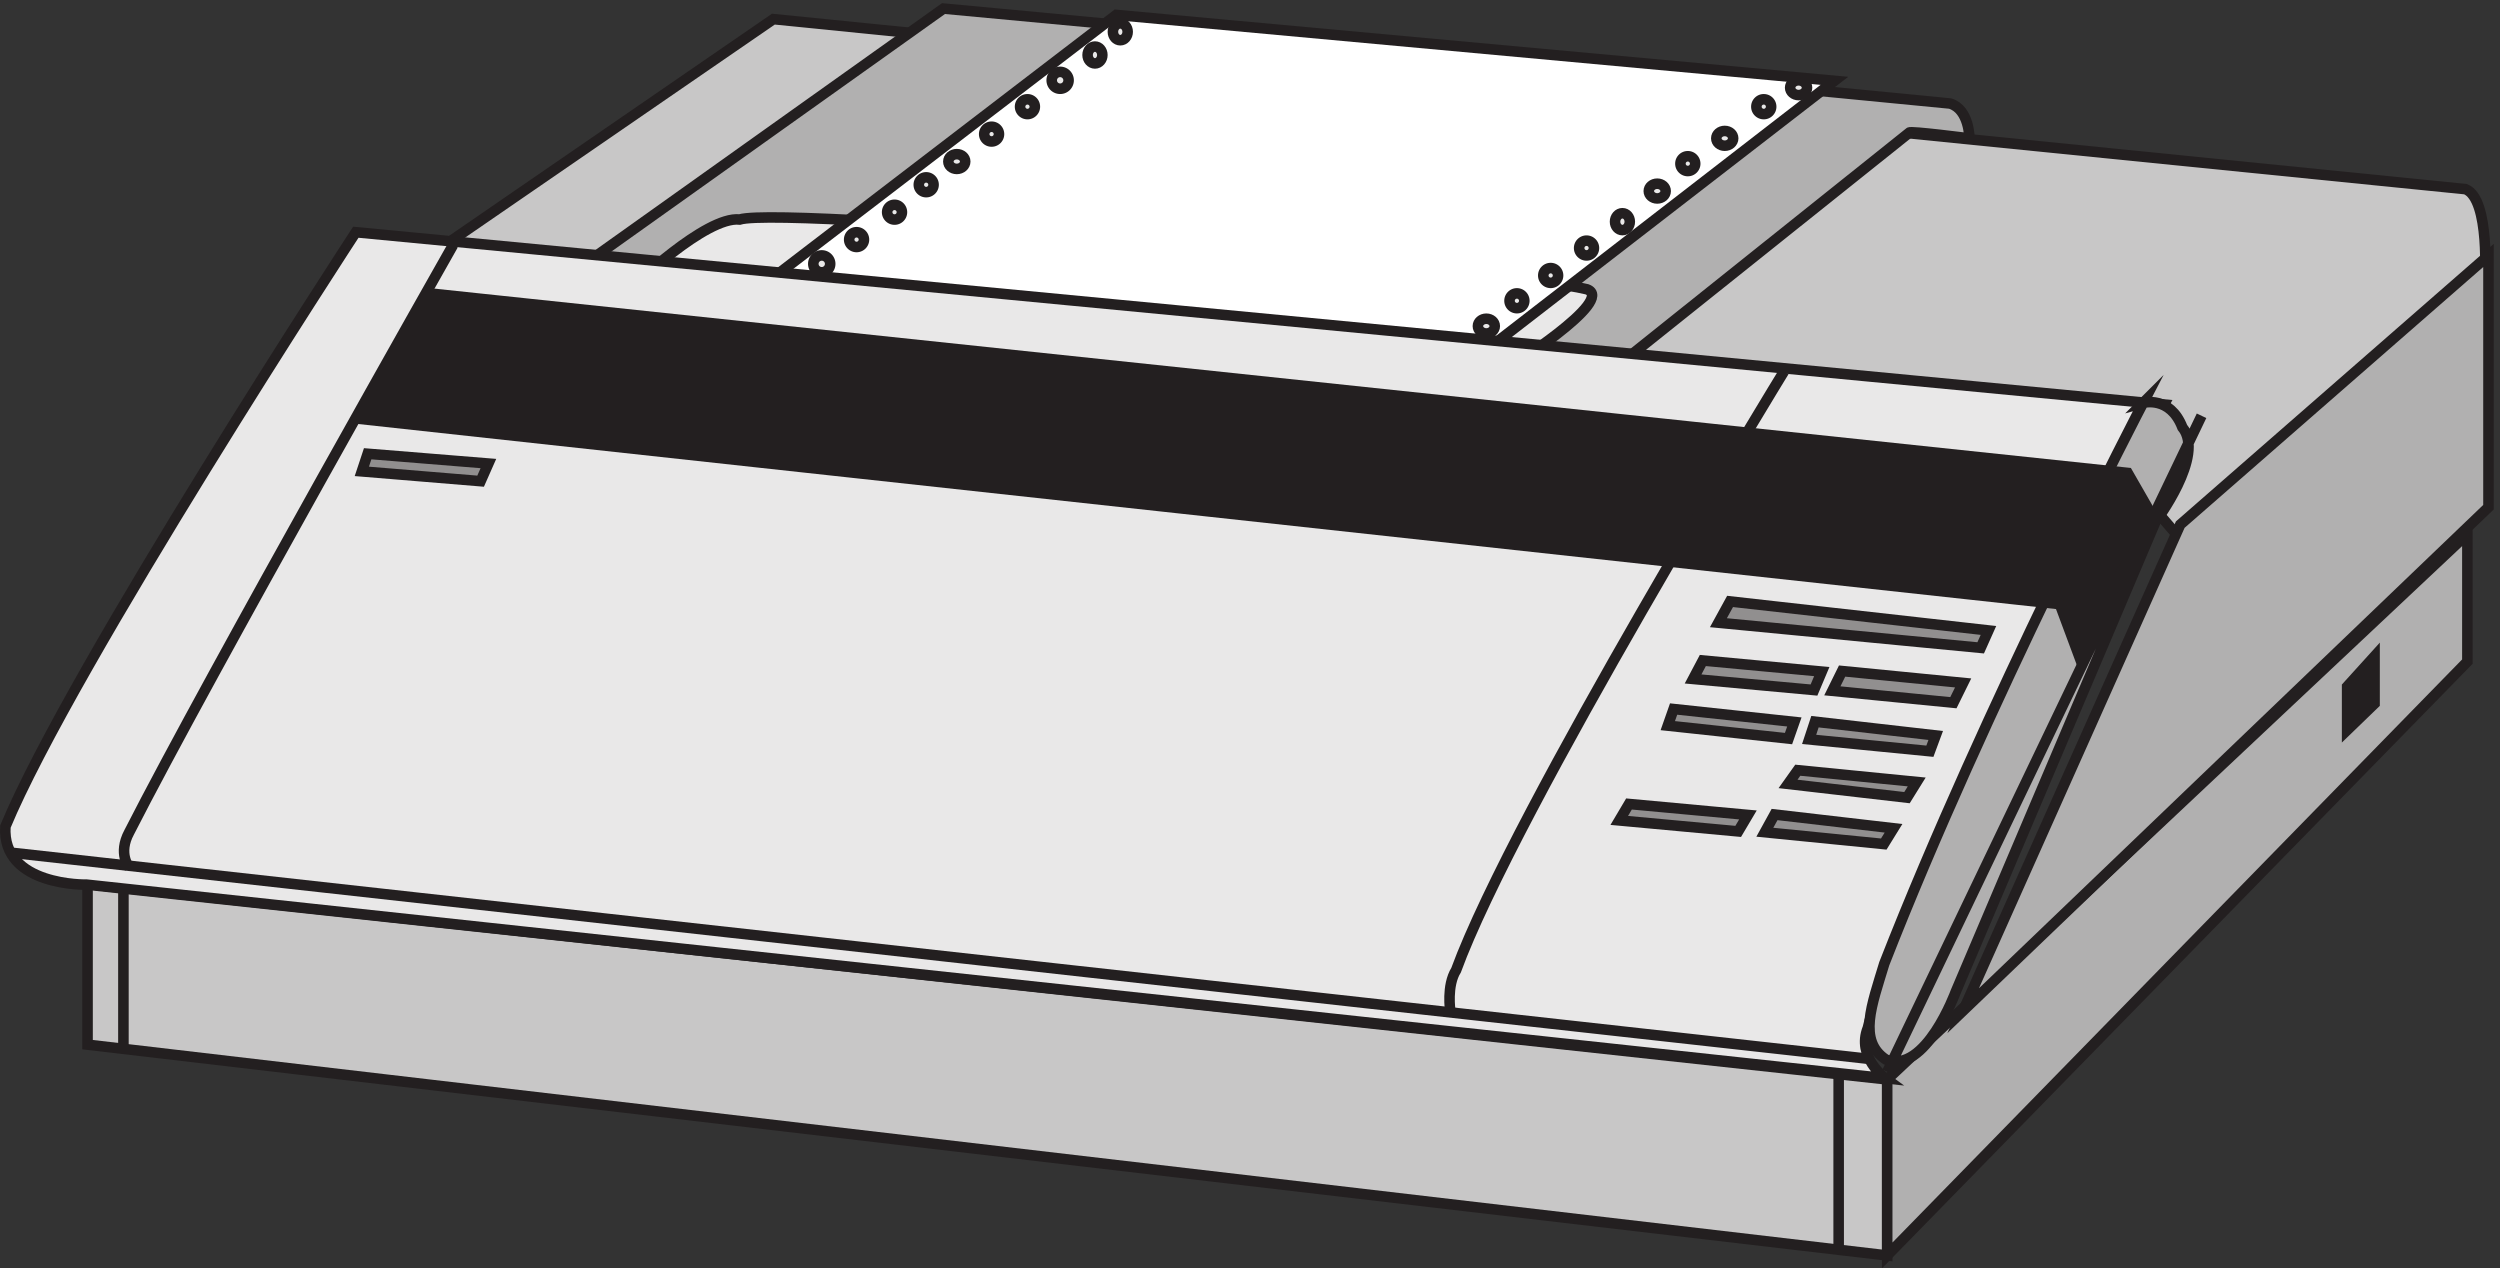 <svg xmlns="http://www.w3.org/2000/svg" xml:space="preserve" width="236.399" height="119.942"><rect width="100%" height="100%" fill="#333333" stroke="none"/><path d="m297.832 709.09 251.606 173.074S1724.96 764.035 1752.46 761.285c17.87-6.867 13.75-65.933 13.75-65.933l-211.74-188.188-67.37 78.301L286.832 702.223" style="fill:#c8c7c7;fill-opacity:1;fill-rule:evenodd;stroke:none" transform="matrix(.133 0 0 -.133 .055 119.137)"/><path d="m297.832 709.09 251.606 173.074S1724.96 764.035 1752.46 761.285c17.87-6.867 13.75-65.933 13.75-65.933l-211.74-188.188-67.37 78.301L286.832 702.223Z" style="fill:none;stroke:#231f20;stroke-width:7.5;stroke-linecap:butt;stroke-linejoin:miter;stroke-miterlimit:10;stroke-dasharray:none;stroke-opacity:1" transform="matrix(.133 0 0 -.133 .055 119.137)"/><path d="m391.832 691.301 278.547 198.363s533.641-49.59 715.661-67.5c13.79-4.129 13.79-24.793 13.79-24.793s-42.74 5.508-42.74 4.133l-227.53-181.84L407 691.301" style="fill:#b1b0b0;fill-opacity:1;fill-rule:evenodd;stroke:none" transform="matrix(.133 0 0 -.133 .055 119.137)"/><path d="m391.832 691.301 278.547 198.363s533.641-49.59 715.661-67.5c13.79-4.129 13.79-24.793 13.79-24.793s-42.74 5.508-42.74 4.133l-227.53-181.84L407 691.301Z" style="fill:none;stroke:#231f20;stroke-width:7.5;stroke-linecap:butt;stroke-linejoin:miter;stroke-miterlimit:10;stroke-dasharray:none;stroke-opacity:1" transform="matrix(.133 0 0 -.133 .055 119.137)"/><path d="M448.832 691.379s52.438 50.867 76.641 48.324c33.613 10.176 545.877-35.605 602.347-49.598 21.51-7.628-57.81-57.226-57.81-57.226l-621.178 58.5" style="fill:#e9e8e8;fill-opacity:1;fill-rule:evenodd;stroke:none" transform="matrix(.133 0 0 -.133 .055 119.137)"/><path d="M448.832 691.379s52.438 50.867 76.641 48.324c33.613 10.176 545.877-35.605 602.347-49.598 21.51-7.628-57.81-57.226-57.81-57.226z" style="fill:none;stroke:#231f20;stroke-width:7.5;stroke-linecap:butt;stroke-linejoin:miter;stroke-miterlimit:10;stroke-dasharray:none;stroke-opacity:1" transform="matrix(.133 0 0 -.133 .055 119.137)"/><path d="m1034.71 630.164-507.878 51 266.363 204 510.635-46.863-269.12-208.137" style="fill:#fff;fill-opacity:1;fill-rule:evenodd;stroke:none" transform="matrix(.133 0 0 -.133 .055 119.137)"/><path d="m1034.71 630.164-507.878 51 266.363 204 510.635-46.863z" style="fill:none;stroke:#231f20;stroke-width:7.5;stroke-linecap:butt;stroke-linejoin:miter;stroke-miterlimit:10;stroke-dasharray:none;stroke-opacity:1" transform="matrix(.133 0 0 -.133 .055 119.137)"/><path d="M61.832 267.164V153.039L1341.33 3.164V128.29L61.832 267.164" style="fill:#c8c7c7;fill-opacity:1;fill-rule:evenodd;stroke:none" transform="matrix(.133 0 0 -.133 .055 119.137)"/><path d="M61.832 267.164V153.039L1341.33 3.164V128.29Z" style="fill:none;stroke:#231f20;stroke-width:7.5;stroke-linecap:butt;stroke-linejoin:miter;stroke-miterlimit:10;stroke-dasharray:none;stroke-opacity:1" transform="matrix(.133 0 0 -.133 .055 119.137)"/><path d="M1341.33 128.32V3.164l412.5 422.231v90.769l-412.5-387.844" style="fill:#b1b0b0;fill-opacity:1;fill-rule:evenodd;stroke:none" transform="matrix(.133 0 0 -.133 .055 119.137)"/><path d="M1341.33 128.32V3.164l412.5 422.231v90.769z" style="fill:none;stroke:#231f20;stroke-width:7.5;stroke-linecap:butt;stroke-linejoin:miter;stroke-miterlimit:10;stroke-dasharray:none;stroke-opacity:1" transform="matrix(.133 0 0 -.133 .055 119.137)"/><path d="m1549.69 522.773-154.36-345.609 373.5 358v179l-219.14-191.391" style="fill:#b1b0b0;fill-opacity:1;fill-rule:evenodd;stroke:none" transform="matrix(.133 0 0 -.133 .055 119.137)"/><path d="m1549.69 522.773-154.36-345.609 373.5 358v179z" style="fill:none;stroke:#231f20;stroke-width:7.5;stroke-linecap:butt;stroke-linejoin:miter;stroke-miterlimit:10;stroke-dasharray:none;stroke-opacity:1" transform="matrix(.133 0 0 -.133 .055 119.137)"/><path d="M61.234 266.809S.672 265.434 3.426 308.102c46.797 112.867 249.137 422.562 249.137 422.562l1285.607-122.5s-189.95-355.117-210.6-443.211c-8.26-20.644 12.39-35.789 12.39-35.789L61.234 266.809" style="fill:#e9e8e8;fill-opacity:1;fill-rule:evenodd;stroke:none" transform="matrix(.133 0 0 -.133 .055 119.137)"/><path d="M61.234 266.809S.672 265.434 3.426 308.102c46.797 112.867 249.137 422.562 249.137 422.562l1285.607-122.5s-189.95-355.117-210.6-443.211c-8.26-20.644 12.39-35.789 12.39-35.789z" style="fill:none;stroke:#231f20;stroke-width:7.5;stroke-linecap:butt;stroke-linejoin:miter;stroke-miterlimit:10;stroke-dasharray:none;stroke-opacity:1" transform="matrix(.133 0 0 -.133 .055 119.137)"/><path d="M1523.29 609.328s19.04 5.352 27.92-17.394c16.5-20.067-19.03-66.899-19.03-66.899l-142.16-334.484s-21.57-58.871-49.5-48.168c-20.31 13.379-10.15 38.801-1.27 68.234 71.08 181.961 184.04 398.711 184.04 398.711" style="fill:#b1b0b0;fill-opacity:1;fill-rule:evenodd;stroke:none" transform="matrix(.133 0 0 -.133 .055 119.137)"/><path d="M1523.29 609.328s19.04 5.352 27.92-17.394c16.5-20.067-19.03-66.899-19.03-66.899l-142.16-334.484s-21.57-58.871-49.5-48.168c-20.31 13.379-10.15 38.801-1.27 68.234 71.08 181.961 184.04 398.711 184.04 398.711zM6.332 289.664l1324.498-147m10.5-9 223.5 466.5" style="fill:none;stroke:#231f20;stroke-width:7.5;stroke-linecap:butt;stroke-linejoin:miter;stroke-miterlimit:10;stroke-dasharray:none;stroke-opacity:1" transform="matrix(.133 0 0 -.133 .055 119.137)"/><path d="m1528.83 530.719-51-101.555-13.78 37.055L255.332 597.965l49.617 89.199L1512.29 559.539l16.54-28.82" style="fill:#231f20;fill-opacity:1;fill-rule:evenodd;stroke:none" transform="matrix(.133 0 0 -.133 .055 119.137)"/><path d="m1528.83 530.719-51-101.555-13.78 37.055L255.332 597.965l49.617 89.199L1512.29 559.539z" style="fill:none;stroke:#231f20;stroke-width:7.5;stroke-linecap:butt;stroke-linejoin:miter;stroke-miterlimit:10;stroke-dasharray:none;stroke-opacity:1" transform="matrix(.133 0 0 -.133 .055 119.137)"/><path d="M91.398 279.164s-8.129 9.652 0 24.816C148.313 415.637 321.77 721.664 321.77 721.664m-234.438-457.5v-114m1219.498-19.5v-126" style="fill:none;stroke:#231f20;stroke-width:7.5;stroke-linecap:butt;stroke-linejoin:miter;stroke-miterlimit:10;stroke-dasharray:none;stroke-opacity:1" transform="matrix(.133 0 0 -.133 .055 119.137)"/><path d="M1687.83 425.129v-29.617l-19.5-18.848v30.965l19.5 21.535" style="fill:#231f20;fill-opacity:1;fill-rule:evenodd;stroke:none" transform="matrix(.133 0 0 -.133 .055 119.137)"/><path d="M1687.83 425.129v-29.617l-19.5-18.848v30.965l19.5 21.535z" style="fill:none;stroke:#231f20;stroke-width:7.5;stroke-linecap:butt;stroke-linejoin:miter;stroke-miterlimit:10;stroke-dasharray:none;stroke-opacity:1" transform="matrix(.133 0 0 -.133 .055 119.137)"/><path d="m1221.33 453.039 8.29 15.125 183.71-20.625-5.53-12.375-186.47 17.875" style="fill:#918f8f;fill-opacity:1;fill-rule:evenodd;stroke:none" transform="matrix(.133 0 0 -.133 .055 119.137)"/><path d="m1221.33 453.039 8.29 15.125 183.71-20.625-5.53-12.375z" style="fill:none;stroke:#231f20;stroke-width:7.5;stroke-linecap:butt;stroke-linejoin:miter;stroke-miterlimit:10;stroke-dasharray:none;stroke-opacity:1" transform="matrix(.133 0 0 -.133 .055 119.137)"/><path d="m1210.26 426.164 84.57-7.875-5.54-13.125-85.96 7.875 6.93 13.125" style="fill:#918f8f;fill-opacity:1;fill-rule:evenodd;stroke:none" transform="matrix(.133 0 0 -.133 .055 119.137)"/><path d="m1210.26 426.164 84.57-7.875-5.54-13.125-85.96 7.875z" style="fill:none;stroke:#231f20;stroke-width:7.5;stroke-linecap:butt;stroke-linejoin:miter;stroke-miterlimit:10;stroke-dasharray:none;stroke-opacity:1" transform="matrix(.133 0 0 -.133 .055 119.137)"/><path d="m1309.27 418.664 86.06-8.437-6.94-14.063-86.06 8.438 6.94 14.062" style="fill:#918f8f;fill-opacity:1;fill-rule:evenodd;stroke:none" transform="matrix(.133 0 0 -.133 .055 119.137)"/><path d="m1309.27 418.664 86.06-8.437-6.94-14.063-86.06 8.438z" style="fill:none;stroke:#231f20;stroke-width:7.5;stroke-linecap:butt;stroke-linejoin:miter;stroke-miterlimit:10;stroke-dasharray:none;stroke-opacity:1" transform="matrix(.133 0 0 -.133 .055 119.137)"/><path d="m1185.33 379.852 4.15 11.812 85.85-9.187-4.15-11.813-85.85 9.188" style="fill:#918f8f;fill-opacity:1;fill-rule:evenodd;stroke:none" transform="matrix(.133 0 0 -.133 .055 119.137)"/><path d="m1185.33 379.852 4.15 11.812 85.85-9.187-4.15-11.813z" style="fill:none;stroke:#231f20;stroke-width:7.5;stroke-linecap:butt;stroke-linejoin:miter;stroke-miterlimit:10;stroke-dasharray:none;stroke-opacity:1" transform="matrix(.133 0 0 -.133 .055 119.137)"/><path d="m1371.68 361.664 4.15 11.203-85.85 9.797-4.15-12.598 85.85-8.402" style="fill:#918f8f;fill-opacity:1;fill-rule:evenodd;stroke:none" transform="matrix(.133 0 0 -.133 .055 119.137)"/><path d="m1371.68 361.664 4.15 11.203-85.85 9.797-4.15-12.598z" style="fill:none;stroke:#231f20;stroke-width:7.5;stroke-linecap:butt;stroke-linejoin:miter;stroke-miterlimit:10;stroke-dasharray:none;stroke-opacity:1" transform="matrix(.133 0 0 -.133 .055 119.137)"/><path d="m1355.4 328.664-84.57 9.75 6.93 9.75 84.57-8.355-6.93-11.145" style="fill:#918f8f;fill-opacity:1;fill-rule:evenodd;stroke:none" transform="matrix(.133 0 0 -.133 .055 119.137)"/><path d="m1355.4 328.664-84.57 9.75 6.93 9.75 84.57-8.355z" style="fill:none;stroke:#231f20;stroke-width:7.5;stroke-linecap:butt;stroke-linejoin:miter;stroke-miterlimit:10;stroke-dasharray:none;stroke-opacity:1" transform="matrix(.133 0 0 -.133 .055 119.137)"/><path d="m1150.83 312.465 6.93 11.699 84.57-7.797-6.93-11.703-84.57 7.801" style="fill:#918f8f;fill-opacity:1;fill-rule:evenodd;stroke:none" transform="matrix(.133 0 0 -.133 .055 119.137)"/><path d="m1150.83 312.465 6.93 11.699 84.57-7.797-6.93-11.703z" style="fill:none;stroke:#231f20;stroke-width:7.5;stroke-linecap:butt;stroke-linejoin:miter;stroke-miterlimit:10;stroke-dasharray:none;stroke-opacity:1" transform="matrix(.133 0 0 -.133 .055 119.137)"/><path d="m1338.9 295.664 6.93 11.203-84.57 9.797-6.93-12.598 84.57-8.402" style="fill:#918f8f;fill-opacity:1;fill-rule:evenodd;stroke:none" transform="matrix(.133 0 0 -.133 .055 119.137)"/><path d="m1338.9 295.664 6.93 11.203-84.57 9.797-6.93-12.598z" style="fill:none;stroke:#231f20;stroke-width:7.5;stroke-linecap:butt;stroke-linejoin:miter;stroke-miterlimit:10;stroke-dasharray:none;stroke-opacity:1" transform="matrix(.133 0 0 -.133 .055 119.137)"/><path d="M589.832 708.164a6 6 0 1 0-12 0 6 6 0 0 0 6 6c3.316 0 6-2.684 6-6" style="fill:#e9e8e8;fill-opacity:1;fill-rule:evenodd;stroke:none" transform="matrix(.133 0 0 -.133 .055 119.137)"/><path d="M589.832 708.164a6 6 0 1 0-12 0 6 6 0 0 0 6 6c3.316 0 6-2.684 6-6z" style="fill:none;stroke:#231f20;stroke-width:7.5;stroke-linecap:butt;stroke-linejoin:miter;stroke-miterlimit:10;stroke-dasharray:none;stroke-opacity:1" transform="matrix(.133 0 0 -.133 .055 119.137)"/><path d="M613.832 725.414a5.25 5.25 0 1 0-10.5 0 5.25 5.25 0 0 0 5.25 5.25 5.247 5.247 0 0 0 5.25-5.25" style="fill:#e9e8e8;fill-opacity:1;fill-rule:evenodd;stroke:none" transform="matrix(.133 0 0 -.133 .055 119.137)"/><path d="M613.832 725.414a5.25 5.25 0 1 0-10.5 0 5.25 5.25 0 0 0 5.25 5.25 5.247 5.247 0 0 0 5.25-5.25z" style="fill:none;stroke:#231f20;stroke-width:7.5;stroke-linecap:butt;stroke-linejoin:miter;stroke-miterlimit:10;stroke-dasharray:none;stroke-opacity:1" transform="matrix(.133 0 0 -.133 .055 119.137)"/><path d="M640.832 744.914a5.25 5.25 0 1 0-10.5 0 5.25 5.25 0 0 0 5.25 5.25 5.247 5.247 0 0 0 5.25-5.25" style="fill:#e9e8e8;fill-opacity:1;fill-rule:evenodd;stroke:none" transform="matrix(.133 0 0 -.133 .055 119.137)"/><path d="M640.832 744.914a5.25 5.25 0 1 0-10.5 0 5.25 5.25 0 0 0 5.25 5.25 5.247 5.247 0 0 0 5.25-5.25z" style="fill:none;stroke:#231f20;stroke-width:7.5;stroke-linecap:butt;stroke-linejoin:miter;stroke-miterlimit:10;stroke-dasharray:none;stroke-opacity:1" transform="matrix(.133 0 0 -.133 .055 119.137)"/><path d="M663.332 764.414a5.25 5.25 0 1 0-10.5 0 5.25 5.25 0 0 0 5.25 5.25 5.247 5.247 0 0 0 5.25-5.25" style="fill:#e9e8e8;fill-opacity:1;fill-rule:evenodd;stroke:none" transform="matrix(.133 0 0 -.133 .055 119.137)"/><path d="M663.332 764.414a5.25 5.25 0 1 0-10.5 0 5.25 5.25 0 0 0 5.25 5.25 5.247 5.247 0 0 0 5.25-5.25z" style="fill:none;stroke:#231f20;stroke-width:7.5;stroke-linecap:butt;stroke-linejoin:miter;stroke-miterlimit:10;stroke-dasharray:none;stroke-opacity:1" transform="matrix(.133 0 0 -.133 .055 119.137)"/><path d="M685.832 780.914c0-2.898-2.684-5.25-6-5.25-3.312 0-6 2.352-6 5.25 0 2.902 2.688 5.25 6 5.25 3.316 0 6-2.348 6-5.25" style="fill:#e9e8e8;fill-opacity:1;fill-rule:evenodd;stroke:none" transform="matrix(.133 0 0 -.133 .055 119.137)"/><path d="M685.832 780.914c0-2.898-2.684-5.25-6-5.25-3.312 0-6 2.352-6 5.25 0 2.902 2.688 5.25 6 5.25 3.316 0 6-2.348 6-5.25z" style="fill:none;stroke:#231f20;stroke-width:7.5;stroke-linecap:butt;stroke-linejoin:miter;stroke-miterlimit:10;stroke-dasharray:none;stroke-opacity:1" transform="matrix(.133 0 0 -.133 .055 119.137)"/><path d="M709.832 800.414a5.25 5.25 0 1 0-10.5 0 5.25 5.25 0 0 0 5.25 5.25 5.247 5.247 0 0 0 5.25-5.25" style="fill:#e9e8e8;fill-opacity:1;fill-rule:evenodd;stroke:none" transform="matrix(.133 0 0 -.133 .055 119.137)"/><path d="M709.832 800.414a5.25 5.25 0 1 0-10.5 0 5.25 5.25 0 0 0 5.25 5.25 5.247 5.247 0 0 0 5.25-5.25z" style="fill:none;stroke:#231f20;stroke-width:7.5;stroke-linecap:butt;stroke-linejoin:miter;stroke-miterlimit:10;stroke-dasharray:none;stroke-opacity:1" transform="matrix(.133 0 0 -.133 .055 119.137)"/><path d="M735.332 819.914a5.25 5.25 0 1 0-10.5 0 5.25 5.25 0 0 0 5.25 5.25 5.247 5.247 0 0 0 5.25-5.25" style="fill:#e9e8e8;fill-opacity:1;fill-rule:evenodd;stroke:none" transform="matrix(.133 0 0 -.133 .055 119.137)"/><path d="M735.332 819.914a5.25 5.25 0 1 0-10.5 0 5.25 5.25 0 0 0 5.25 5.25 5.247 5.247 0 0 0 5.25-5.25z" style="fill:none;stroke:#231f20;stroke-width:7.5;stroke-linecap:butt;stroke-linejoin:miter;stroke-miterlimit:10;stroke-dasharray:none;stroke-opacity:1" transform="matrix(.133 0 0 -.133 .055 119.137)"/><path d="M759.332 838.664a6 6 0 1 0-12 0 6 6 0 0 0 6 6c3.316 0 6-2.684 6-6" style="fill:#e9e8e8;fill-opacity:1;fill-rule:evenodd;stroke:none" transform="matrix(.133 0 0 -.133 .055 119.137)"/><path d="M759.332 838.664a6 6 0 1 0-12 0 6 6 0 0 0 6 6c3.316 0 6-2.684 6-6z" style="fill:none;stroke:#231f20;stroke-width:7.5;stroke-linecap:butt;stroke-linejoin:miter;stroke-miterlimit:10;stroke-dasharray:none;stroke-opacity:1" transform="matrix(.133 0 0 -.133 .055 119.137)"/><path d="M783.332 856.664c0-3.312-2.348-6-5.25-6-2.898 0-5.25 2.688-5.25 6 0 3.316 2.352 6 5.25 6 2.902 0 5.25-2.684 5.25-6" style="fill:#e9e8e8;fill-opacity:1;fill-rule:evenodd;stroke:none" transform="matrix(.133 0 0 -.133 .055 119.137)"/><path d="M783.332 856.664c0-3.312-2.348-6-5.25-6-2.898 0-5.25 2.688-5.25 6 0 3.316 2.352 6 5.25 6 2.902 0 5.25-2.684 5.25-6z" style="fill:none;stroke:#231f20;stroke-width:7.5;stroke-linecap:butt;stroke-linejoin:miter;stroke-miterlimit:10;stroke-dasharray:none;stroke-opacity:1" transform="matrix(.133 0 0 -.133 .055 119.137)"/><path d="M801.332 873.164c0-3.312-2.348-6-5.25-6-2.898 0-5.25 2.688-5.25 6 0 3.316 2.352 6 5.25 6 2.902 0 5.25-2.684 5.25-6" style="fill:#e9e8e8;fill-opacity:1;fill-rule:evenodd;stroke:none" transform="matrix(.133 0 0 -.133 .055 119.137)"/><path d="M801.332 873.164c0-3.312-2.348-6-5.25-6-2.898 0-5.25 2.688-5.25 6 0 3.316 2.352 6 5.25 6 2.902 0 5.25-2.684 5.25-6z" style="fill:none;stroke:#231f20;stroke-width:7.5;stroke-linecap:butt;stroke-linejoin:miter;stroke-miterlimit:10;stroke-dasharray:none;stroke-opacity:1" transform="matrix(.133 0 0 -.133 .055 119.137)"/><path d="M1062.33 663.914c0-2.898-2.69-5.25-6-5.25s-6 2.352-6 5.25c0 2.902 2.69 5.25 6 5.25s6-2.348 6-5.25" style="fill:#e9e8e8;fill-opacity:1;fill-rule:evenodd;stroke:none" transform="matrix(.133 0 0 -.133 .055 119.137)"/><path d="M1062.33 663.914c0-2.898-2.69-5.25-6-5.25s-6 2.352-6 5.25c0 2.902 2.69 5.25 6 5.25s6-2.348 6-5.25z" style="fill:none;stroke:#231f20;stroke-width:7.5;stroke-linecap:butt;stroke-linejoin:miter;stroke-miterlimit:10;stroke-dasharray:none;stroke-opacity:1" transform="matrix(.133 0 0 -.133 .055 119.137)"/><path d="M1083.33 681.914a5.25 5.25 0 1 0-10.501.001 5.25 5.25 0 0 0 10.501-.001" style="fill:#e9e8e8;fill-opacity:1;fill-rule:evenodd;stroke:none" transform="matrix(.133 0 0 -.133 .055 119.137)"/><path d="M1083.33 681.914a5.25 5.25 0 1 0-10.501.001 5.25 5.25 0 0 0 10.501-.001z" style="fill:none;stroke:#231f20;stroke-width:7.5;stroke-linecap:butt;stroke-linejoin:miter;stroke-miterlimit:10;stroke-dasharray:none;stroke-opacity:1" transform="matrix(.133 0 0 -.133 .055 119.137)"/><path d="M1107.33 699.914a5.25 5.25 0 1 0-10.501.001 5.25 5.25 0 0 0 10.501-.001" style="fill:#e9e8e8;fill-opacity:1;fill-rule:evenodd;stroke:none" transform="matrix(.133 0 0 -.133 .055 119.137)"/><path d="M1107.33 699.914a5.25 5.25 0 1 0-10.501.001 5.25 5.25 0 0 0 10.501-.001z" style="fill:none;stroke:#231f20;stroke-width:7.5;stroke-linecap:butt;stroke-linejoin:miter;stroke-miterlimit:10;stroke-dasharray:none;stroke-opacity:1" transform="matrix(.133 0 0 -.133 .055 119.137)"/><path d="M1132.83 719.414a5.25 5.25 0 1 0-10.501.001 5.25 5.25 0 0 0 10.501-.001" style="fill:#e9e8e8;fill-opacity:1;fill-rule:evenodd;stroke:none" transform="matrix(.133 0 0 -.133 .055 119.137)"/><path d="M1132.83 719.414a5.25 5.25 0 1 0-10.501.001 5.25 5.25 0 0 0 10.501-.001z" style="fill:none;stroke:#231f20;stroke-width:7.5;stroke-linecap:butt;stroke-linejoin:miter;stroke-miterlimit:10;stroke-dasharray:none;stroke-opacity:1" transform="matrix(.133 0 0 -.133 .055 119.137)"/><path d="M1158.33 738.164c0-3.312-2.35-6-5.25-6s-5.25 2.688-5.25 6c0 3.316 2.35 6 5.25 6s5.25-2.684 5.25-6" style="fill:#e9e8e8;fill-opacity:1;fill-rule:evenodd;stroke:none" transform="matrix(.133 0 0 -.133 .055 119.137)"/><path d="M1158.33 738.164c0-3.312-2.35-6-5.25-6s-5.25 2.688-5.25 6c0 3.316 2.35 6 5.25 6s5.25-2.684 5.25-6z" style="fill:none;stroke:#231f20;stroke-width:7.5;stroke-linecap:butt;stroke-linejoin:miter;stroke-miterlimit:10;stroke-dasharray:none;stroke-opacity:1" transform="matrix(.133 0 0 -.133 .055 119.137)"/><path d="M1183.83 759.914c0-2.898-2.69-5.25-6-5.25s-6 2.352-6 5.25c0 2.902 2.69 5.25 6 5.25s6-2.348 6-5.25" style="fill:#e9e8e8;fill-opacity:1;fill-rule:evenodd;stroke:none" transform="matrix(.133 0 0 -.133 .055 119.137)"/><path d="M1183.83 759.914c0-2.898-2.69-5.25-6-5.25s-6 2.352-6 5.25c0 2.902 2.69 5.25 6 5.25s6-2.348 6-5.25z" style="fill:none;stroke:#231f20;stroke-width:7.5;stroke-linecap:butt;stroke-linejoin:miter;stroke-miterlimit:10;stroke-dasharray:none;stroke-opacity:1" transform="matrix(.133 0 0 -.133 .055 119.137)"/><path d="M1204.83 779.414a5.25 5.25 0 1 0-10.501.001 5.25 5.25 0 0 0 10.501-.001" style="fill:#e9e8e8;fill-opacity:1;fill-rule:evenodd;stroke:none" transform="matrix(.133 0 0 -.133 .055 119.137)"/><path d="M1204.83 779.414a5.25 5.25 0 1 0-10.501.001 5.25 5.25 0 0 0 10.501-.001z" style="fill:none;stroke:#231f20;stroke-width:7.5;stroke-linecap:butt;stroke-linejoin:miter;stroke-miterlimit:10;stroke-dasharray:none;stroke-opacity:1" transform="matrix(.133 0 0 -.133 .055 119.137)"/><path d="M1231.83 797.414c0-2.898-2.69-5.25-6-5.25s-6 2.352-6 5.25c0 2.902 2.69 5.25 6 5.25s6-2.348 6-5.25" style="fill:#e9e8e8;fill-opacity:1;fill-rule:evenodd;stroke:none" transform="matrix(.133 0 0 -.133 .055 119.137)"/><path d="M1231.83 797.414c0-2.898-2.69-5.25-6-5.25s-6 2.352-6 5.25c0 2.902 2.69 5.25 6 5.25s6-2.348 6-5.25z" style="fill:none;stroke:#231f20;stroke-width:7.5;stroke-linecap:butt;stroke-linejoin:miter;stroke-miterlimit:10;stroke-dasharray:none;stroke-opacity:1" transform="matrix(.133 0 0 -.133 .055 119.137)"/><path d="M1258.83 819.914a5.25 5.25 0 1 0-10.501.001 5.25 5.25 0 0 0 10.501-.001" style="fill:#e9e8e8;fill-opacity:1;fill-rule:evenodd;stroke:none" transform="matrix(.133 0 0 -.133 .055 119.137)"/><path d="M1258.83 819.914a5.25 5.25 0 1 0-10.501.001 5.25 5.25 0 0 0 10.501-.001z" style="fill:none;stroke:#231f20;stroke-width:7.5;stroke-linecap:butt;stroke-linejoin:miter;stroke-miterlimit:10;stroke-dasharray:none;stroke-opacity:1" transform="matrix(.133 0 0 -.133 .055 119.137)"/><path d="M1284.33 833.414c0-2.898-2.69-5.25-6-5.25s-6 2.352-6 5.25c0 2.902 2.69 5.25 6 5.25s6-2.348 6-5.25" style="fill:#e9e8e8;fill-opacity:1;fill-rule:evenodd;stroke:none" transform="matrix(.133 0 0 -.133 .055 119.137)"/><path d="M1284.33 833.414c0-2.898-2.69-5.25-6-5.25s-6 2.352-6 5.25c0 2.902 2.69 5.25 6 5.25s6-2.348 6-5.25z" style="fill:none;stroke:#231f20;stroke-width:7.5;stroke-linecap:butt;stroke-linejoin:miter;stroke-miterlimit:10;stroke-dasharray:none;stroke-opacity:1" transform="matrix(.133 0 0 -.133 .055 119.137)"/><path d="m256.832 560.629 4.156 12.535 85.844-6.961-5.539-12.539-84.461 6.965" style="fill:#918f8f;fill-opacity:1;fill-rule:evenodd;stroke:none" transform="matrix(.133 0 0 -.133 .055 119.137)"/><path d="m256.832 560.629 4.156 12.535 85.844-6.961-5.539-12.539zM1030.7 177.164s-2.74 17.852 4.12 28.836c41.14 112.598 233.14 425.664 233.14 425.664" style="fill:none;stroke:#231f20;stroke-width:7.5;stroke-linecap:butt;stroke-linejoin:miter;stroke-miterlimit:10;stroke-dasharray:none;stroke-opacity:1" transform="matrix(.133 0 0 -.133 .055 119.137)"/></svg>
